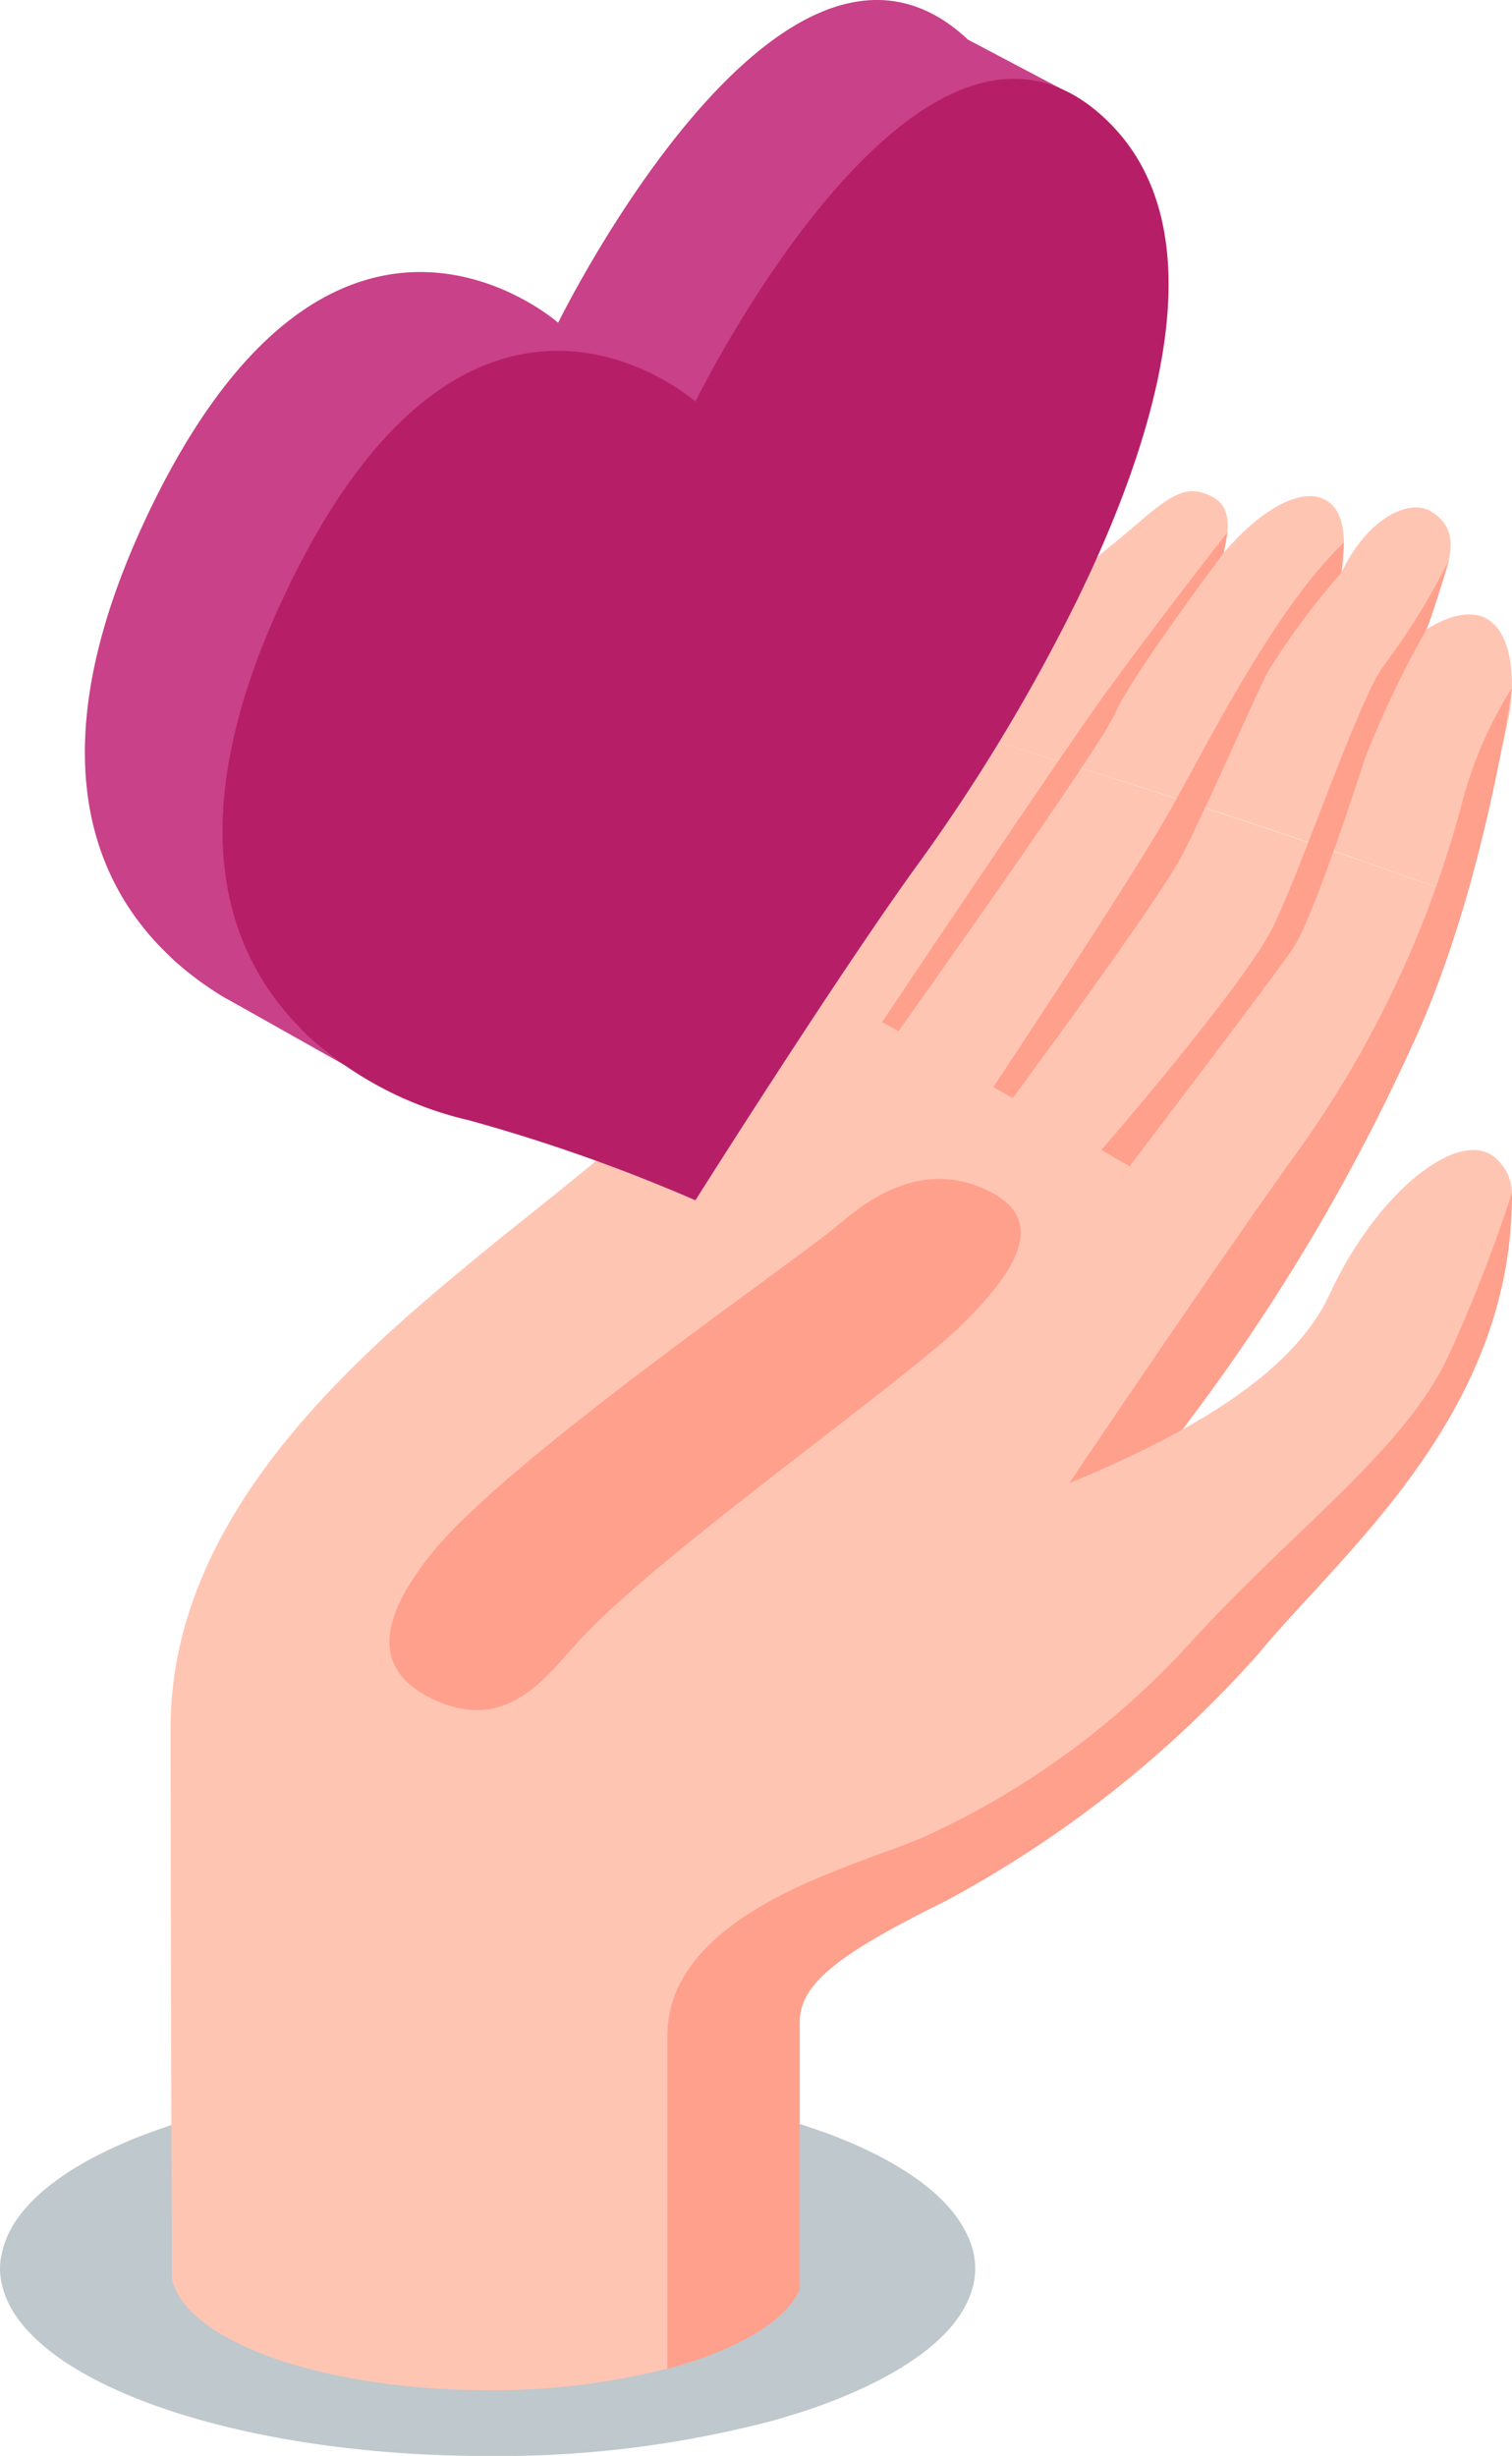 <?xml version="1.0" encoding="UTF-8"?> <svg xmlns="http://www.w3.org/2000/svg" xmlns:xlink="http://www.w3.org/1999/xlink" id="Group_16662" data-name="Group 16662" width="65" height="105.532" viewBox="0 0 65 105.532"><defs><clipPath id="clip-path"><rect id="Rectangle_3380" data-name="Rectangle 3380" width="65" height="105.532" fill="none"></rect></clipPath><clipPath id="clip-path-2"><rect id="Rectangle_3379" data-name="Rectangle 3379" width="65.001" height="105.532" fill="none"></rect></clipPath><clipPath id="clip-path-3"><rect id="Rectangle_3378" data-name="Rectangle 3378" width="41.923" height="16.141" fill="none"></rect></clipPath></defs><g id="Group_16531" data-name="Group 16531" clip-path="url(#clip-path)"><g id="Group_16530" data-name="Group 16530" transform="translate(0 0)"><g id="Group_16529" data-name="Group 16529" clip-path="url(#clip-path-2)"><g id="Group_16528" data-name="Group 16528" transform="translate(0 89.391)" opacity="0.3"><g id="Group_16527" data-name="Group 16527"><g id="Group_16526" data-name="Group 16526" clip-path="url(#clip-path-3)"><path id="Path_13633" data-name="Path 13633" d="M41.923,59.291a3.224,3.224,0,0,1-.323,1.4c-.833,1.88-3.437,3.545-7.089,4.754-.538.161-1.1.349-1.665.484a46.391,46.391,0,0,1-11.871,1.423C9.991,67.348.967,64.1.08,59.963A2.852,2.852,0,0,1,0,59.291a2.626,2.626,0,0,1,.08-.644c.833-4.19,9.882-7.44,20.894-7.44a47.579,47.579,0,0,1,11.871,1.424c1.021.267,1.987.59,2.873.913,3.036,1.154,5.131,2.659,5.881,4.35a3.218,3.218,0,0,1,.323,1.4" transform="translate(0 -51.207)" fill="#294753"></path></g></g></g><path id="Path_13634" data-name="Path 13634" d="M45.062,29.444c-7.07-2.573-14.226-4.884-21.425-7.056,2.626-3.744,4.673-6.511,6.466-7.932s2.767-2.641,3.938-2.308c1.121.319,1.313,1.089.939,2.589,1.688-1.969,3.282-2.713,4.219-2.344,1.056.415,1.044,1.873.845,3.189,1.117-2.344,2.912-3.188,3.844-2.627,1.781,1.072.281,3.1-.187,5.064,3.408-2.062,3.938,1.358,3.572,3.565a50.849,50.849,0,0,1-2.212,7.861" transform="translate(17.626 9.017)" fill="#ffc5b3"></path><path id="Path_13635" data-name="Path 13635" d="M59.559,25.055C56.12,34.5,49.975,45.514,46.379,49.7c-3.614,4.207-12.185,12.447-16.27,18.487-1.362,2.042-2.234,3.823-2.234,5.115,0,1.449-.192,4.05-.454,7.018-.227,2.461-.506,5.185-.786,7.733-.349.1-.716.227-1.082.314a30.152,30.152,0,0,1-7.716.925c-7.14,0-13.005-2.112-13.581-4.8V83.64C4.22,75.505,4.2,66.253,4.2,60.824c0-9.584,8.8-16.619,13.966-20.861,3.23-2.636,10.911-8.309,16.27-15.921.943-1.362,2.863-4.87,3.683-6.058,6.7,2.025,14.856,4.678,21.437,7.07" transform="translate(3.134 13.412)" fill="#ffc5b3"></path><path id="Path_13636" data-name="Path 13636" d="M45.555,16.937s-1.173,8.694-4.3,15.386A85.813,85.813,0,0,1,30.068,50.491l-4,1.288s6.443-9.575,9.977-14.51a45.847,45.847,0,0,0,7.4-15.526,17.451,17.451,0,0,1,2.112-4.806" transform="translate(19.44 12.63)" fill="#ffa08d"></path><path id="Path_13637" data-name="Path 13637" d="M13.594,59.283s3.154,3.664,7.225,3.785c4.472.133,13.075-5.16,17.892-10.322S50.2,43.509,52.818,36.576c1.73-4.584,2.879-6.538,1.376-7.913s-5.082,1.376-7.145,5.848-9.022,7.234-12.824,8.79c-.8.328-21.662,7.383-20.631,15.984" transform="translate(10.109 21.108)" fill="#ffc5b3"></path><path id="Path_13638" data-name="Path 13638" d="M52.743,29.355c.07,9.549-7.4,15.554-10.893,19.814A48.867,48.867,0,0,1,28.426,59.782c-4.556,2.252-6.3,3.544-6.3,5.22V76.489c-.541,1.222-2.234,2.3-4.609,3.09-.349.1-.716.227-1.082.314V65.6c0-2.706,2.112-4.556,4.556-5.883,2.514-1.344,5.377-2.147,6.738-2.793a35.273,35.273,0,0,0,11.295-8.344c4.5-4.905,9.2-8.257,11.033-12.307a66.09,66.09,0,0,0,2.688-6.913" transform="translate(12.254 21.89)" fill="#ffa08d"></path><path id="Path_13639" data-name="Path 13639" d="M42.055,13.8s-.639,2.212-.953,2.947a43.925,43.925,0,0,0-2.636,5.509c-.71,2.193-2.324,7.032-3.1,8.193s-7.032,9.376-7.032,9.376l-1.213-.7s6.115-7.063,7.341-9.514,3.537-9.355,4.7-11.162A30.287,30.287,0,0,0,42.055,13.8" transform="translate(20.226 10.29)" fill="#ffa08d"></path><path id="Path_13640" data-name="Path 13640" d="M39.535,13.358l-.1,1.278a32.41,32.41,0,0,0-3.172,4.27c-.71,1.419-2.645,5.871-3.678,7.871s-7.29,10.45-7.29,10.45l-.833-.477S30.325,27.933,32,24.967s4.575-8.814,7.533-11.609" transform="translate(18.239 9.961)" fill="#ffa08d"></path><path id="Path_13641" data-name="Path 13641" d="M36.566,13.1l-.157.88s-4.019,5.373-4.644,6.857-9.336,13.7-9.336,13.7l-.707-.388s7.547-11.284,9.61-14.137S36.566,13.1,36.566,13.1" transform="translate(16.198 9.77)" fill="#ffa08d"></path><path id="Path_13642" data-name="Path 13642" d="M28.959,30.932c1.332-1.136,3.594-2.713,6.3-1.442,2.578,1.21,1.466,3.3-1.028,5.766-2.516,2.482-12.92,9.769-16.4,13.51-1.458,1.568-3.146,4.169-6.421,2.582-2.838-1.377-1.978-3.785,0-6.246,3.287-4.087,15.544-12.461,17.548-14.17" transform="translate(7.152 21.639)" fill="#ffa08d"></path><path id="Path_13643" data-name="Path 13643" d="M42.267,5.263c1.414,4.417-.3,10.369-2.758,15.746-.209.436-.419.89-.628,1.327a77.52,77.52,0,0,1-6.7,11.155c-3.439,4.713-9.741,14.7-9.741,14.7s-3-1.292-5.988-2.339l-.628,1.362L9.064,43.406l-.873-.489-.07-.035a14.024,14.024,0,0,1-2.13-1.554c-.209-.192-.419-.4-.628-.611C2.186,37.454.248,31.8,4.7,22.3c8-17.055,17.736-8.432,17.736-8.432S32.072-5.787,40.05,1.7L44.03,3.8,42.564,5.473Z" transform="translate(1.559 0.001)" fill="#c94188"></path><path id="Path_13644" data-name="Path 13644" d="M42.879,22.949c-.209.454-.419.89-.628,1.327a78.971,78.971,0,0,1-6.7,11.172c-3.439,4.7-9.741,14.681-9.741,14.681a73.5,73.5,0,0,0-9.741-3.439,15.409,15.409,0,0,1-6.686-3.422,5.2,5.2,0,0,1-.628-.611c-3.177-3.264-5.115-8.92-.663-18.417,7.978-17.055,17.719-8.432,17.719-8.432S35.547-4.057,43.542,3.764C47.994,8.111,46.056,16,42.879,22.949" transform="translate(4.085 1.447)" fill="#b61f67"></path></g></g></g></svg> 